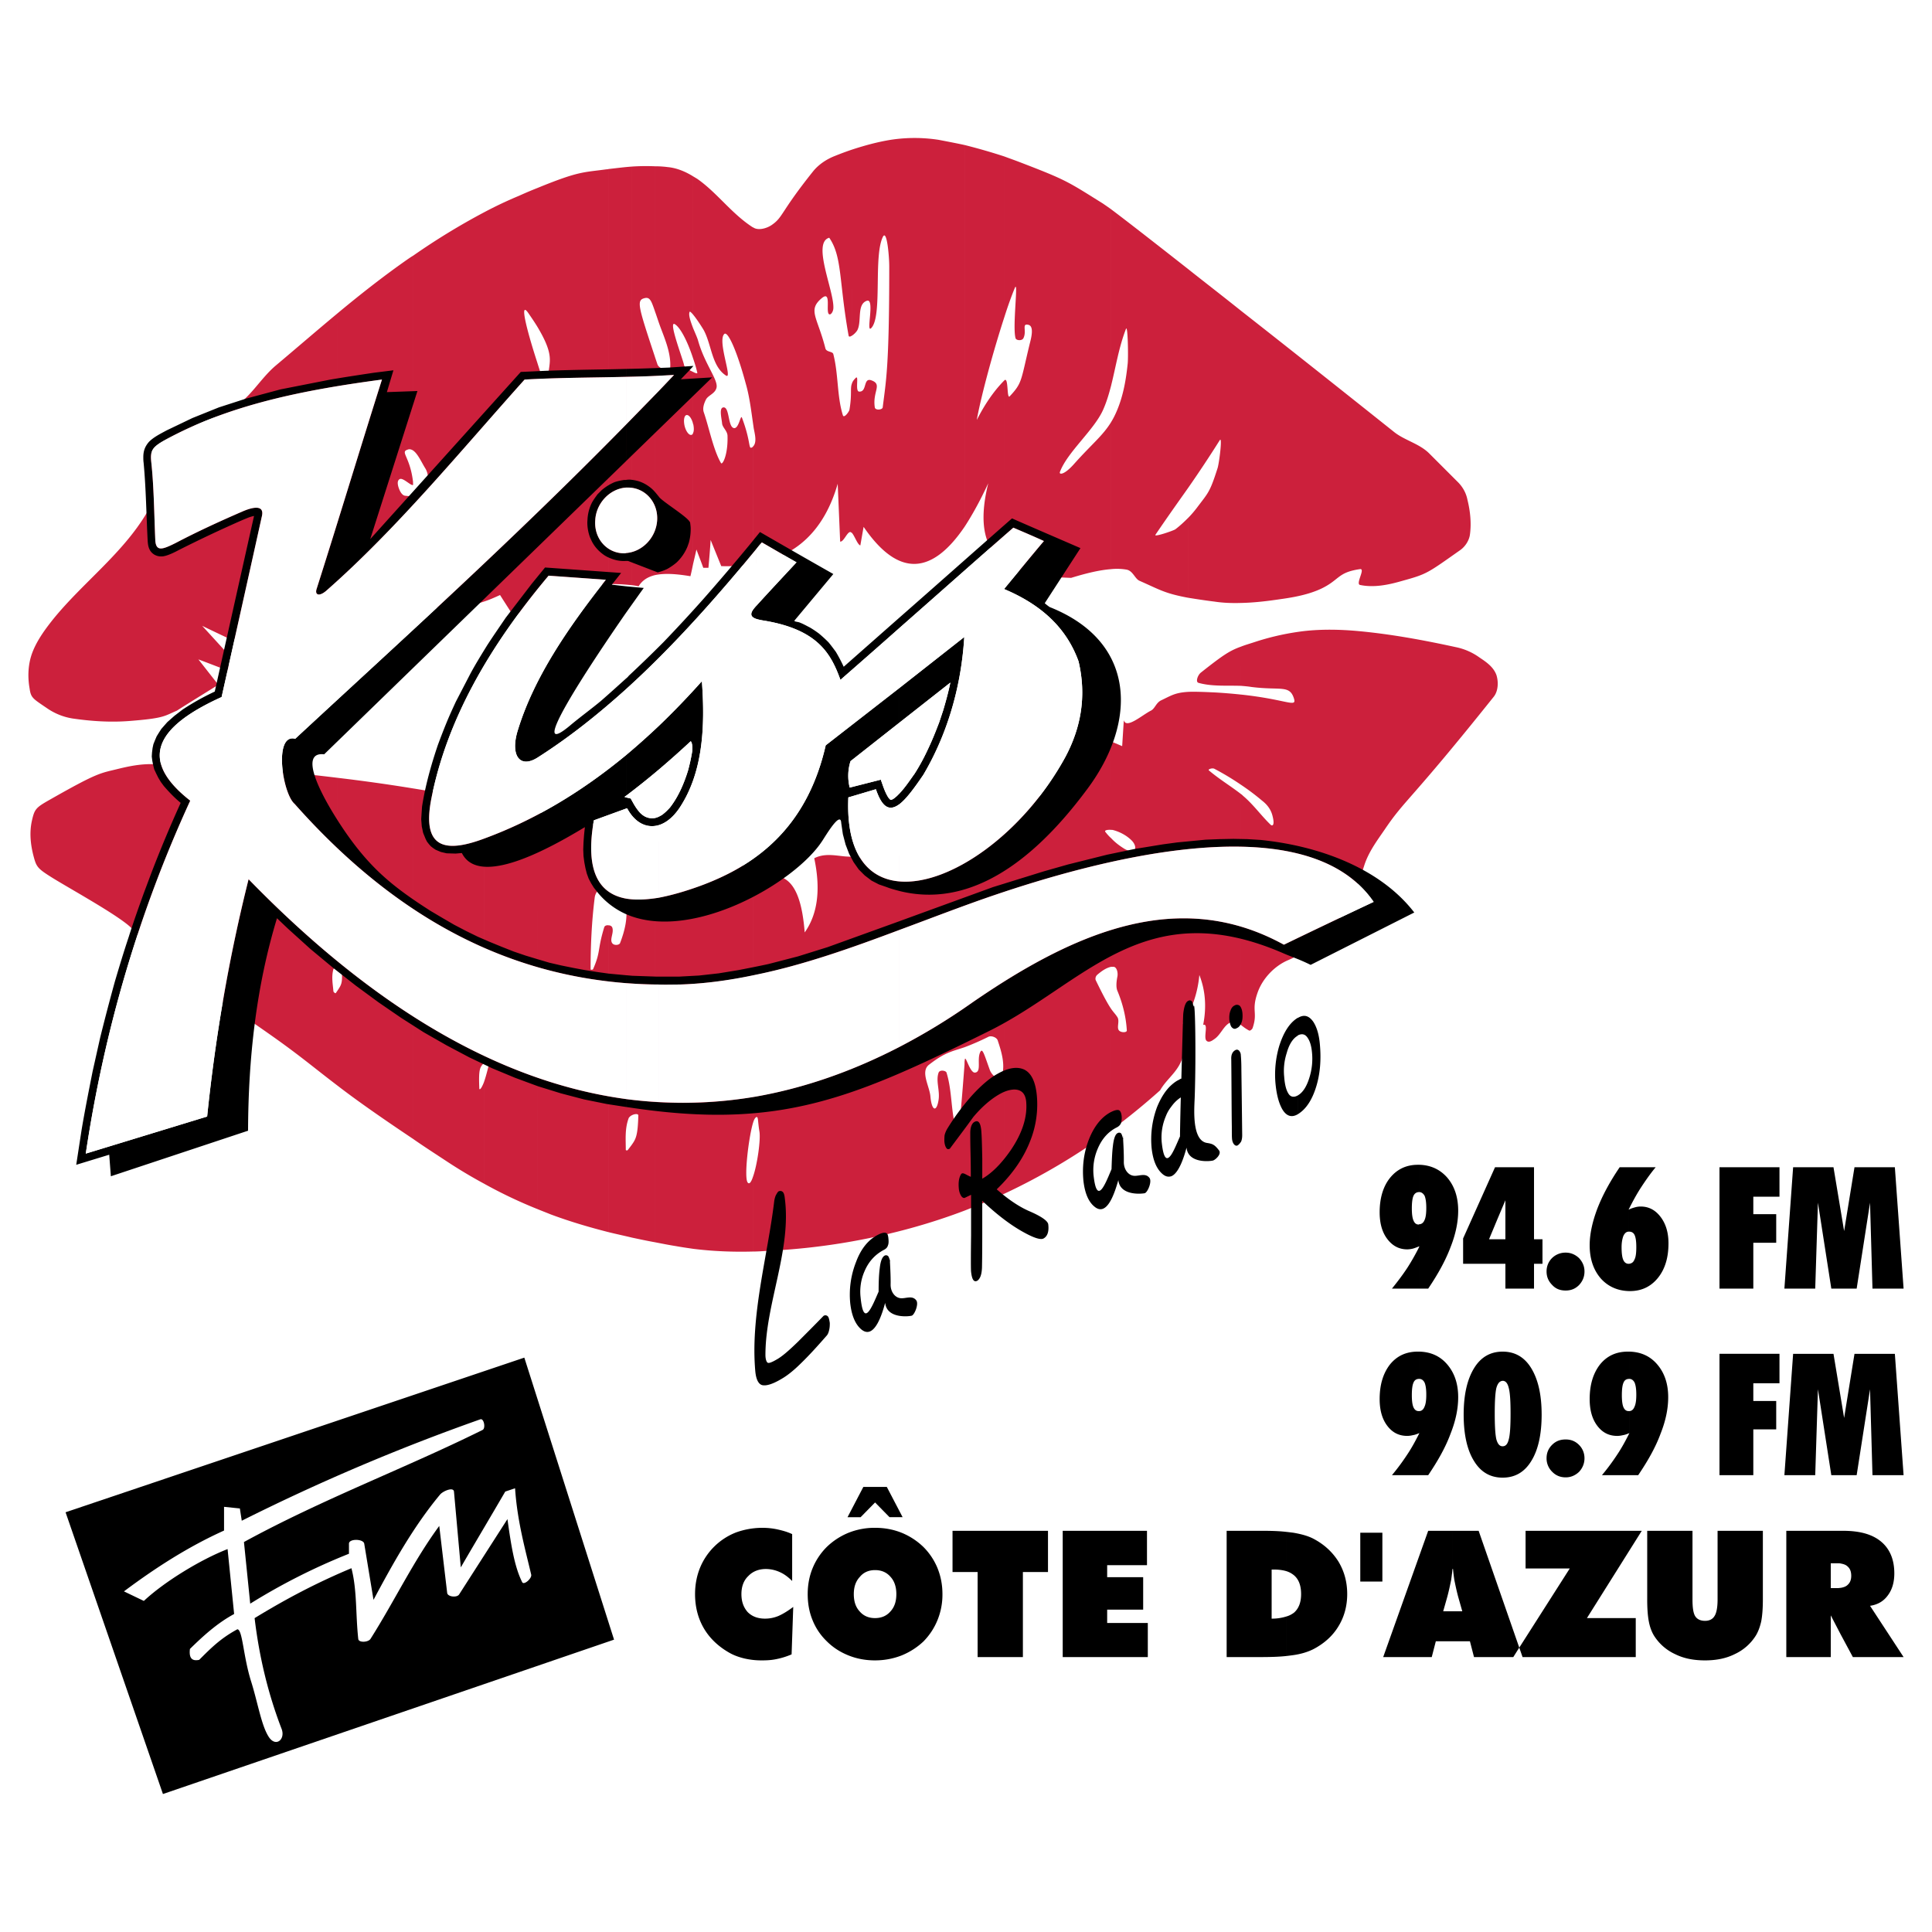 <svg xmlns="http://www.w3.org/2000/svg" width="2500" height="2500" viewBox="0 0 192.756 192.756"><g fill-rule="evenodd" clip-rule="evenodd"><path fill="#fff" d="M0 0h192.756v192.756H0V0z"/><path d="M123.824 102.279V79.231c.082.054.137.109.189.163 1.035.871 1.797 1.959 2.723 2.857.189.218.488.136.217-.871-.162-.653-.57-1.143-1.033-1.497a23.773 23.773 0 0 0-2.096-1.578v-9.007c4.572.49 5.551 1.333 5.279.408-.436-1.415-1.334-.79-4.273-1.17-.326-.054-.68-.082-1.006-.109V64.51c.408-.163.898-.299 1.551-.517a25.625 25.625 0 0 1 4.762-1.034c1.742-.191 3.51-.163 5.334 0 3.266.299 6.531.898 9.77 1.605a6.11 6.11 0 0 1 2.367 1.034c.652.436 1.387.925 1.688 1.742.217.68.189 1.578-.246 2.15-8.436 10.558-8.844 10.231-10.885 13.252-.762 1.116-1.633 2.259-2.066 3.646-1.742 5.47-4.383 8-7.539 9.388-1.387.572-2.611 1.851-3.102 3.292-.627 1.797.055 1.932-.49 3.512-.027.08-.244.326-.381.217-.355-.192-.573-.381-.763-.518zm0-42.123V31.012c3.891 3.048 8.871 6.993 15.293 12.109 1.033.816 2.504 1.143 3.482 2.123l2.857 2.857c.463.463.816 1.062.953 1.769.271 1.088.408 2.313.244 3.483-.082.571-.463 1.198-1.033 1.578-3.211 2.259-3.238 2.34-5.715 3.021-1.307.381-2.803.708-4.217.408-.465-.108.57-1.66 0-1.578-2.287.327-2.016 1.089-3.947 1.986-1.197.544-2.584.816-3.973 1.007-1.278.19-2.61.354-3.944.381zm0-29.144v29.144c-.898.027-1.77 0-2.666-.136-1.09-.136-1.934-.272-2.613-.381v-7.973c.299-.299.6-.653.871-1.007 1.143-1.524 1.279-1.497 2.068-3.973.162-.544.49-3.184.217-2.776a121.568 121.568 0 0 1-3.156 4.762V26.849c1.469 1.17 3.238 2.531 5.279 4.163zm0 33.498v3.918c-1.416-.054-2.885.082-4.244-.299-.328-.082-.082-.79.244-1.034 2.203-1.741 2.858-2.177 4-2.585zm0 4.789v9.007a26.761 26.761 0 0 0-2.666-1.605c-.219-.108-.682.055-.545.164 1.061.898 2.203 1.578 3.211 2.367v23.048c-.408-.354-.572-.488-1.061-.271-.682.299-.953 1.225-1.605 1.66-.191.135-.545.408-.789.162-.328-.326.244-1.768-.328-1.578.354-1.795.219-3.455-.381-4.979a11.015 11.015 0 0 1-1.115 3.945V69.027c.6-.027 1.416 0 2.613.055a52.22 52.22 0 0 1 2.666.217zm-5.279-42.45v21.824c-1.115 1.578-2.068 2.912-3.266 4.68-.189.272 1.797-.408 1.986-.544.463-.353.871-.734 1.279-1.143v7.973c-2.34-.436-2.803-.789-4.844-1.688-.463-.19-.652-.979-1.279-1.115a5.709 5.709 0 0 0-1.551-.055V42.087c.219-.354.408-.734.6-1.197.598-1.442.871-2.993 1.033-4.544.082-.545.027-3.973-.162-3.538-.709 1.823-1.008 3.755-1.471 5.605V20.89c.982.735 3.103 2.367 7.675 5.959zm0 42.178v32.192c-.162.271-.326.572-.518.844.816 4.408-1.225 4.871-2.285 6.721a68.587 68.587 0 0 1-4.871 3.973v-12.082c.271.381.408.49.6.789.271.381-.082 1.035.162 1.334.191.244.816.244.789 0-.08-1.389-.436-2.748-.951-3.973-.137-.354-.082-.898 0-1.334.107-.436-.055-1.033-.381-1.033h-.219V83.64c.381.408.816.735 1.252 1.007.326.218.953.435 1.088.164.164-.327-.08-.735-.299-.953-.545-.544-1.225-.871-1.822-1.034-.082-.027-.137-.027-.219-.027V73.98l1.088.462.164-2.585c.244.898 1.795-.49 2.693-.952.408-.19.518-.79 1.035-1.034 1.034-.491 1.387-.762 2.694-.844zm-7.674-48.137v17.524c-.217.844-.463 1.688-.816 2.477-.898 2.014-3.564 4.218-4.299 6.177-.137.3.381.381 1.414-.789 1.77-1.986 2.857-2.803 3.701-4.19v14.694c-1.143.082-2.504.408-4 .871-2.639-.082-5.033-.381-6.666-1.524V37.951c.436-.435.217 1.959.543 1.579 1.252-1.333 1.09-1.524 1.986-5.225.164-.626.463-1.796-.162-1.905-.654-.136-.109.626-.463 1.334-.137.299-.734.245-.789 0-.326-1.144.326-6.014-.082-4.98-.326.79-.68 1.769-1.033 2.885V15.611c.436.163.896.326 1.332.489 4.898 1.878 4.898 1.959 8.518 4.218.109.082.326.218.816.572zm0 53.089v8.817c-.326-.027-.707.027-.598.19.189.245.381.462.598.653v12.817c-.545.107-1.033.488-1.387.789-.191.162-.219.408-.164.543.816 1.688 1.252 2.449 1.551 2.885v12.082a63.148 63.148 0 0 1-10.666 6.342v-37.39c3.564-2.014 6.965-4.735 10.258-7.891l.408.163zm-10.666-58.368v16.027c-1.09 3.347-2.287 7.728-2.748 10.231-.055.218.951-2.122 2.748-3.918v18.177c-1.852-1.278-2.668-3.619-1.605-7.918-.789 1.714-1.606 3.184-2.368 4.354V14.467c1.305.327 2.639.708 3.973 1.144zm0 66.097v37.39a74.14 74.14 0 0 1-3.974 1.686v-14.586c0-.162 0-.299.027-.461.054-.6.49 1.305 1.007 1.277.707-.053.162-1.332.545-2.066.217-.408.381.244.951 1.822.219.572 1.008 1.197 1.197.572.354-1.145-.055-2.449-.408-3.512-.08-.326-.652-.543-.951-.381a24.642 24.642 0 0 1-2.368 1.035V83.667a31.64 31.64 0 0 0 3.974-1.959zm-3.974-67.241v38.097c-3.184 4.681-6.531 5.17-10.068 0-.109.599-.217 1.225-.326 1.851-.272-.055-.572-.953-.844-1.252V38.278c.054-.19.164-.354.381-.571.354-.354-.082 1.306.327 1.36.844.082.381-1.442 1.251-1.116 1.116.408.082 1.116.327 2.694.055.327.762.245.789 0 .327-2.666.653-3.973.653-14.041 0-1.061-.245-3.837-.653-2.939-.925 1.959-.027 7.81-1.116 9.035-.625.734.381-2.966-.462-2.694-1.034.354-.49 2.041-.953 2.939-.109.19-.354.436-.544.544V14.93c1.252-.408 2.531-.762 3.864-.979a15.7 15.7 0 0 1 4.79 0c.843.163 1.714.326 2.584.516zm0 69.2v20.817c-1.306.436-1.959.516-3.538 1.74-.897.682.055 2.15.136 3.184.136 1.471.626 1.58.817.301.136-.926-.299-1.879 0-2.695.109-.299.708-.217.789 0 .599 1.934.409 4.055 1.034 5.879.109.326.245.244.762-6.695v14.586c-3.51 1.334-7.265 2.367-11.238 3.074V85.49c3.946.3 7.674-.408 11.238-1.823zM84.993 14.93v18.559c-.164.108-.299.136-.327 0-.979-5.497-.626-7.864-1.932-9.769-1.769.49.544 5.415.408 7.075-.027.3-.218.599-.381.572-.462-.082.272-2.503-.789-1.606-1.415 1.198-.408 1.878.381 5.007.109.381.735.272.79.572.517 2.013.354 4.19.952 6.095.109.327.599-.327.653-.544.271-1.578.054-2.123.245-2.612v14.885c-.055-.027-.082-.055-.136-.082-.326-.054-.681 1.007-1.034.953-.081-1.933-.163-3.837-.245-5.769-1.333 4.626-4.136 7.32-8.463 8.027v-11.73c.436-.408.191-1.251.082-1.85l-.082-.571V22.686h.027c.462.327 1.279.136 1.823-.218 1.197-.816.817-1.197 4.191-5.415.544-.653 1.306-1.17 2.15-1.497a30.794 30.794 0 0 1 1.687-.626zm0 70.56v38.368c-2.749.49-5.633.818-8.626.953-.408.027-.816.055-1.251.055v-7.43c.436-1.197.79-3.727.653-4.543-.19-1.088-.081-1.688-.408-1.361-.082.082-.164.273-.245.545V86.661c.925.271 1.823.544 2.721.816 1.66.517 2.231 2.857 2.449 5.551 1.306-1.851 1.605-4.3.952-7.402.979-.49 1.932-.299 2.966-.19.245.027.517.027.789.054zm-9.878-62.804v19.457c-.19-1.333-.354-2.64-.708-3.864-.871-3.238-1.796-5.306-2.149-4.952-.708.707.898 4.625.163 4.136-1.415-.925-1.415-3.047-2.204-4.517-.109-.19-.653-1.061-1.062-1.551V17.597l.408.245c1.987 1.388 3.43 3.483 5.552 4.844zm0 21.877c0 .028-.027.028-.054.055-.436.272-.082-.408-1.034-2.939-.136-.381-.299 1.089-.789 1.034-.626-.082-.436-2.068-1.034-2.068-.49 0-.218 1.034-.163 1.579.027.435.544.762.544 1.279.055 1.905-.517 2.939-.653 2.694-.762-1.306-1.198-3.565-1.714-5.062-.136-.381 0-.844.218-1.279.217-.408.871-.571 1.034-1.115.272-.762-1.143-2.341-1.823-4.762-.055-.218-.272-.708-.49-1.225v3.021c.191.544.327 1.034.408 1.388.055.136-.163.082-.408-.054v5.225c.027.027.027.055.027.082.055.299.055.599-.027.762V56.24c.109-.463.218-.926.327-1.415.217.599.462 1.197.68 1.823h.517c.082-.926.164-1.851.218-2.776l1.061 2.612c1.143.027 2.177-.027 3.157-.19V44.563h-.002zm0 42.098v25.416c-.435 1.496-.898 5.441-.517 5.904.164.219.354-.055.517-.545v7.43c-2.014.055-4-.027-5.959-.271V84.946c2.013.544 4 1.116 5.959 1.715zm-5.959-69.064v13.796c-.19-.218-.327-.354-.354-.272-.136.299.108.98.354 1.633v3.021c-.436-1.36-1.17-3.021-1.823-3.429-.68-.408.708 3.238.898 4 .055.354.354.462.544.571.109.054.245.136.381.19v5.225c-.108-.517-.381-.925-.626-.925s-.354.436-.245 1.007c.109.544.408.98.653.98.109 0 .19-.082.217-.218v13.062c-.082.408-.163.816-.272 1.251-1.306-.218-2.531-.327-3.538-.109V35.611l.245.735c.163.49 1.252.734 1.279.326.082-1.388-.49-2.748-.953-3.973-.245-.653-.408-1.198-.571-1.633V16.59c.436 0 .871.027 1.279.082.872.081 1.743.435 2.532.925zm0 67.349v39.648c-.571-.082-1.143-.164-1.742-.273-.68-.107-1.36-.244-2.068-.381V83.885c1.279.354 2.558.707 3.81 1.061zm-6.095 26.314c.272-.137.653-.164.625.055-.054 1.877-.217 2.285-.625 2.857v9.307c.762.162 1.524.326 2.286.461V83.885c-.762-.19-1.524-.408-2.286-.599v27.974zm2.285-94.67v14.477c-.381-1.116-.517-1.47-1.088-1.307-.762.218-.572.844 1.088 5.851V57.38c-.68.163-1.252.49-1.633 1.116a5.525 5.525 0 0 0-.653-.109v-41.77a21.525 21.525 0 0 1 2.286-.027zm-2.911 98.125c0-1.033-.109-2.121.299-3.184a.86.86 0 0 1 .327-.271V83.286c-.79-.191-1.578-.408-2.34-.599v6.749c.164.245.354.517.599.68.272.19 1.034-.164 1.116.245.218 1.197-.109 2.531-.572 3.728-.081.218-.625.272-.789 0-.272-.381.218-1.061 0-1.578-.054-.109-.19-.191-.354-.191v30.614c.762.189 1.551.354 2.34.545v-9.307c-.109.162-.245.326-.408.543-.028.082-.218.082-.218 0zm.626-98.097v41.77c-.79-.082-1.578-.136-2.34-.108V16.862c.761-.081 1.55-.19 2.34-.244zm-2.341.244v41.417c-2.395.026-4.762.571-7.129 1.823V36.128c.108.354.217.68.326 1.034.108.327.789.572.789.299.082-1.415.653-1.959-1.115-4.898V18.767c4.19-1.714 4.571-1.551 6.938-1.877.055 0 .11 0 .191-.028zm0 65.825v6.749c-.245-.327-.435-.626-.762-.653-.381-.055-.599.49-.626.789-.299 2.368-.408 4.762-.408 7.129 0 .082.218.055.245 0 .79-1.795.409-1.877 1.116-4.19.054-.163.245-.218.435-.191v30.614c-1.932-.49-3.864-1.061-5.769-1.77-.463-.189-.898-.354-1.36-.545V81.027c2.394.517 4.762 1.089 7.129 1.66zm-7.129-63.92v13.796c-.218-.354-.49-.762-.79-1.197-1.061-1.632-.272 1.497.79 4.762v23.973c-.762.409-1.551.899-2.313 1.443-.463-.735-.925-1.442-1.388-2.177-.544.245-1.088.49-1.605.653V21.189a41.341 41.341 0 0 1 3.51-1.66 39.56 39.56 0 0 1 1.796-.762zm0 62.26v39.592a46.882 46.882 0 0 1-5.307-2.529v-10.123c.136-.381.299-.953.49-1.742.027-.189-.327-.326-.408-.244l-.082.082V79.939c1.769.326 3.538.707 5.307 1.088zm-5.306-59.838V60.02c-2.34.789-4.653.735-7.075.354V49.489a.772.772 0 0 0 .408-.108c.49-.245.925-.681 1.034-1.116.136-.544.027-1.17-.245-1.578-.354-.572-.734-1.442-1.197-1.742V25.516a67.846 67.846 0 0 1 7.075-4.327zm0 58.75v26.124c-.408.408-.544.598-.463 2.531 0 .162.164.135.463-.627v10.123a49.393 49.393 0 0 1-3.646-2.178c-1.279-.844-2.422-1.578-3.429-2.285V78.66c2.367.381 4.735.816 7.075 1.279zm-7.076-31.565s.027-.055 0-.109v-.191.3zm0-22.858v19.429c-.163-.109-.354-.163-.544-.082-.762.245.245.681.544 3.211v.3c-.163.163-1.007-.762-1.333-.571-.354.19-.136.816 0 1.115.136.3.326.517.544.544.245.027.517.054.789.027v10.885c-2.204-.354-4.463-1.007-6.912-1.632a8.978 8.978 0 0 1-.652.735V31.285c2.258-1.878 4.571-3.701 7.021-5.415.163-.11.353-.245.543-.354zm0 53.144v34.967c-3.701-2.477-5.905-4.055-7.564-5.334v-9.414c.381-.6.571-.734.435-2.178-.027-.19-.245-.244-.435-.218V77.599c2.53.299 5.061.653 7.564 1.061zm-7.564-47.375v28.191c-2.939 3.021-7.184 3.81-10.559 4.354-.979-.463-1.959-.925-2.911-1.388l2.585 2.83.082 1.687c-1.034-.408-2.041-.789-3.048-1.17l1.986 2.531c-1.388.871-2.775 1.714-4.136 2.585-1.279.544-1.251.762-4.789 1.034-1.823.136-3.673.027-5.551-.245a6.206 6.206 0 0 1-2.612-1.034c-1.442-.98-1.606-1.035-1.742-1.987-.191-1.088-.164-2.286.217-3.401.436-1.252 1.279-2.422 2.15-3.511 2.939-3.619 6.885-6.503 9.306-10.558.898-1.497-.082-3.511.218-5.306.109-.572.463-1.225 1.034-1.606 3.456-2.258 3.783-1.605 7.32-3.564 1.714-.953 2.749-2.912 4.272-4.218 2.041-1.715 4.082-3.483 6.178-5.224zm0 46.314v18.884c-.164.027-.327.108-.381.218-.217.762-.054 1.496 0 2.205.027.107.218.244.245.162.054-.055.082-.137.136-.189v9.414c-2.395-1.822-3.701-2.965-6.722-5.088-6.123-4.299-11.238-7.538-13.66-10.449-.925-1.143-6.096-3.973-8.027-5.17-1.524-.953-1.605-1.089-1.905-2.231-.271-1.061-.408-2.231-.163-3.401.272-1.225.381-1.361 1.769-2.149 4.926-2.803 5.035-2.64 6.885-3.103 1.116-.272 2.231-.49 3.429-.462 6.257.135 12.38.624 18.394 1.359z" fill="#cc203c"/><path d="M89.728 107.096v-2.639a62.058 62.058 0 0 0 7.238-4.408c10.368-7.157 20.735-11.511 31.129-5.796a911.288 911.288 0 0 1 8.953-4.272c-6.967-10.15-28.736-3.755-37.742-.708-3.129 1.061-6.341 2.313-9.579 3.51v-.871l2.612-.953 6.722-2.449 5.088-1.578 2.395-.68 3.918-.98 2.748-.571 2.83-.462 1.416-.191 1.414-.136 1.416-.136 1.387-.055 1.389-.027 1.387.027 1.334.082c5.633.571 11.838 2.721 15.32 7.238l-10.34 5.224c-1.225-.598-1.879-.789-2.695-1.143-13.986-6.095-19.945 3.129-29.523 7.811-3.239 1.606-6.096 2.993-8.817 4.163zm0-18.204c8.245 2.068 14.885-4.953 18.776-10.205 4.898-6.585 4.98-14.64-3.783-18.123a5.79 5.79 0 0 1-.488-.381l3.564-5.496c-1.498-.653-5.361-2.313-6.83-2.967-3.756 3.293-7.484 6.613-11.239 9.905v1.034c3.81-3.347 7.565-6.694 11.374-10.014 1.008.435 2.041.87 3.049 1.333-1.334 1.578-2.641 3.184-3.973 4.789 3.482 1.47 6.148 3.674 7.428 7.211.816 3.456.246 6.639-1.332 9.579-4.219 7.701-11.593 12.816-16.545 12.381v.954h-.001zm0-8.654c.653-.49 1.415-1.497 2.395-2.939 2.177-3.674 3.755-8.354 4.082-13.742-2.149 1.688-4.327 3.402-6.476 5.089v3.456l5.088-4c-.19.925-.436 1.823-.708 2.749l-.408 1.224c-.354.925-.708 1.823-1.143 2.721a20.43 20.43 0 0 1-1.306 2.395c-.49.68-.953 1.387-1.524 1.986v1.061zM62.87 47.856c.327.027.625.082.952.19.299.109.572.245.844.435.327.218.571.463.816.762l.245.299c.272.463 3.021 2.096 3.129 2.612.027.218.054.408.054.599 0 .49-.054.925-.19 1.415l-.136.381a4.576 4.576 0 0 1-1.088 1.578 5.832 5.832 0 0 1-.953.653 5.366 5.366 0 0 1-.925.327l-2.966-1.143h-.191v-.789c1.606-.109 2.994-1.523 3.103-3.265.109-1.796-1.197-3.266-2.912-3.266h-.191v-.762c.137-.026.273-.026.409-.026zm26.858 13.769l-5.552 4.898a15.375 15.375 0 0 0-.789-1.497c-.245-.326-.462-.626-.735-.952a13.678 13.678 0 0 0-.952-.871c-.3-.218-.572-.408-.898-.599-.326-.163-.653-.354-1.007-.49-.163-.082-.626-.082-.517-.217l3.864-4.626a956.432 956.432 0 0 1-7.32-4.191l-1.061 1.307a217.383 217.383 0 0 1-4.572 5.361 151.692 151.692 0 0 1-4 4.327 134.019 134.019 0 0 1-3.456 3.347c-.082.109-.163.19-.272.272v1.062c4.763-4.327 9.198-9.334 13.552-14.641 1.143.653 2.286 1.333 3.456 1.987-1.333 1.442-2.667 2.857-3.973 4.299-.626.68-1.007 1.252.599 1.497 5.469.87 6.803 3.292 7.755 5.932 1.959-1.714 3.918-3.429 5.878-5.17v-1.035zm0 7.021v3.456l-4.871 3.837a4.846 4.846 0 0 0-.082 2.639l3.102-.789c.218.599.408 1.251.762 1.795.055.055.164.218.245.218.218-.027.436-.245.599-.381l.245-.245v1.062c-1.007.735-1.714.327-2.34-1.497l-2.749.816c-.245 5.578 1.932 8.109 5.089 8.381v.953c-.408-.109-.844-.218-1.252-.381l-.789-.272-.735-.38-.68-.518-.599-.599-.517-.734-.436-.816-.354-.925-.272-1.034-.163-1.116c-.055-1.306-1.605 1.361-1.905 1.796-2.748 4.218-13.088 10.123-19.565 7.293v-1.551c1.96.327 4.572-.217 7.43-1.279 5.932-2.177 10.667-6.095 12.49-14.014l7.347-5.715zm0 23.266l-7.157 2.585-2.966.925-2.939.761c-1.007.219-1.986.408-2.966.6l-1.986.326-1.959.219-1.959.107h-2.367l-2.341-.082-.626-.055v.791c1.796.135 3.565.162 5.361.135 7.375-.217 14.722-2.748 21.906-5.442v-.87h-.001zm0 12.545v2.639c-8.599 3.701-15.511 5.115-26.885 3.402l-.381-.055v-.789c9.034 1.225 18.122-.49 27.266-5.197zM62.461 80.673v-1.115l.463.109c.218.381.408.762.681 1.116.217.299.435.517.789.707l.218.082c.544.163.979.027 1.442-.272.299-.218.544-.462.79-.734.843-1.089 1.387-2.367 1.796-3.674.163-.599.299-1.197.408-1.85.054-.245.054-.925-.137-1.088a81.059 81.059 0 0 1-6.449 5.442V75.34c2.64-2.204 5.143-4.653 7.565-7.375.354 4.735.055 9.225-2.259 12.681-1.551 2.313-3.891 2.422-5.197 0l-.11.027zm0-19.538v-2.639l1.769.164c-.244.326-.897 1.251-1.769 2.475zm0-15.129V42.36a420.91 420.91 0 0 0 4.79-4.953 88.882 88.882 0 0 1-4.79.19v-.789c1.442-.027 2.857-.081 4.3-.136l2.422-.164c-.408.463-.843.898-1.252 1.334l3.129-.191-8.599 8.355zm0 9.959a3.377 3.377 0 0 1-1.36-.19c-.299-.109-.571-.218-.844-.408a3.908 3.908 0 0 1-.707-.625 3.419 3.419 0 0 1-.517-.762l-.163-.354a4.323 4.323 0 0 1-.272-1.551l.027-.408c.054-.544.19-1.034.435-1.524.164-.299.354-.544.544-.816l.408-.408a4.998 4.998 0 0 1 1.306-.816c.327-.108.599-.163.952-.218h.19v.762c-1.605.109-2.993 1.551-3.074 3.266-.137 1.823 1.17 3.292 2.884 3.292.055 0 .136 0 .19-.027v.787h.001zm0-19.157c-3.074.082-6.177.082-9.252.245l-1.251.055-15.02 16.681 4.708-14.776-3.048.109.653-2.177-1.959.245c-1.442.217-2.885.436-4.327.68l-4.979.98-3.456.925-2.694.871-2.639 1.062-2.558 1.225c-.599.327-1.279.653-1.769 1.143-.408.463-.571.925-.571 1.524 0 .164 0 .354.027.544.245 2.585.271 5.225.408 7.837.027.326.055.599.218.898.109.19.218.299.408.435.327.191.572.218.925.191l.245-.055c.462-.136.898-.354 1.36-.598a130.108 130.108 0 0 1 6.231-2.939c.408-.164.789-.354 1.225-.436-1.307 5.822-2.613 11.672-3.92 17.523a24.657 24.657 0 0 0-3.21 1.796l-.816.625-.708.626-.599.681-.245.381-.218.354-.163.381-.163.408-.082.381-.054.435-.027.408.055.436.082.408.109.436.19.408.218.436.245.408.3.408c.517.599 1.061 1.17 1.687 1.687a126.994 126.994 0 0 0-2.885 6.885l-.816 2.177c-.518 1.442-1.034 2.885-1.497 4.354-.49 1.469-.925 2.912-1.36 4.381a215.33 215.33 0 0 0-1.47 5.605l-.762 3.402c-.381 1.932-.762 3.836-1.088 5.768l-.544 3.537 3.292-1.006.164 2.15 13.688-4.545c.027-7.266.816-14.395 2.885-21.198l1.088 1.034 2.258 2.041 2.259 1.877 2.258 1.77 2.259 1.66 2.259 1.551 2.259 1.443 2.285 1.305 2.259 1.197 2.286 1.09 2.286.951 2.286.844 2.286.707 2.286.6 2.286.463 1.932.299v-.789c-12.626-1.715-25.198-9.117-37.661-21.933-1.986 7.919-3.32 15.783-4.136 23.675L8.56 115.097c1.85-12.354 5.306-24.082 10.422-35.211-5.497-4.299-2.994-7.564 3.129-10.34 1.36-6.042 2.694-12.055 4.027-18.069.218-.979-.626-1.007-1.905-.462-2.259.979-4.517 2.013-6.694 3.156-1.307.653-1.959.898-2.041-.245-.109-2.476-.136-5.415-.408-7.864-.109-1.088.109-1.442 1.306-2.122 6.503-3.592 13.987-5.034 21.715-6.068-2.095 6.612-4.381 14.178-6.531 20.926-.163.571.272.735.952.163 7.103-6.231 13.579-14.15 19.811-21.089 3.265-.19 6.721-.19 10.122-.272v-.792h-.004zm0 5.552C50.897 54.143 39.958 63.965 29.454 73.708c-2.177-.571-1.279 5.469-.055 6.503C40.257 92.457 51.468 97.219 62.461 98.09v-.791l-1.741-.162-1.17-.164-1.197-.189-1.17-.219-1.198-.244-1.17-.271-1.197-.354-1.17-.354-1.197-.408-1.17-.462-1.197-.49-1.197-.517-1.17-.572-1.197-.625-1.171-.681-1.197-.708c-3.7-2.368-5.986-4.191-8.625-8.055-2.449-3.619-4.544-7.864-1.987-7.565l30.123-29.252V42.36h-.002zm0 16.136v2.639c-3.51 5.062-10.313 15.293-5.442 11.13.953-.789 1.959-1.524 2.912-2.312.844-.735 1.687-1.497 2.53-2.259v1.062c-2.803 2.53-5.714 4.843-8.789 6.803-1.85 1.197-2.803-.245-1.986-2.776 1.605-5.197 4.953-10.096 8.762-14.939l-5.714-.408c-5.905 7.021-10.15 14.368-11.701 22.259-.979 5.007 1.442 5.388 5.197 4 5.144-1.878 9.851-4.735 14.231-8.354v4.054c-.054.027-.108.082-.163.109l.163.055v1.115l-3.211 1.17c-.897 5.088.517 7.32 3.211 7.81v1.551a7.694 7.694 0 0 1-2.911-2.259l-.3-.381-.271-.436-.245-.462-.19-.518-.136-.544-.109-.572-.082-.625-.027-.653.027-.708.054-.735.082-.789c-3.347 2.014-10.531 6.096-12.272 2.585l-.626.054-.898-.027-.572-.135-.517-.218-.245-.163-.245-.19-.191-.218-.19-.245-.136-.272-.245-.599-.136-.653-.055-.708c.027-.436.055-.844.082-1.252.326-2.095.897-4.136 1.578-6.149.271-.735.544-1.442.844-2.177.299-.735.625-1.442.952-2.149l1.469-2.83c.517-.953 1.088-1.877 1.66-2.803.599-.925 1.225-1.823 1.851-2.748l2.585-3.374 1.333-1.633 7.592.544-.925 1.17 1.415.163zM130.898 105c-.055-.598-.189-1.088-.408-1.414-.244-.408-.57-.49-.979-.299v-1.742c.598-.354 1.088-.217 1.523.408.354.545.572 1.307.652 2.258.137 1.525.027 2.939-.381 4.246s-1.006 2.203-1.795 2.693v-1.877c.463-.271.844-.844 1.115-1.715a6.264 6.264 0 0 0 .273-2.558zm-1.386-1.713c-.027.025-.027.025-.055.055-.463.271-.844.844-1.088 1.74a5.765 5.765 0 0 0-.246 2.34c.055.764.191 1.307.408 1.66.219.381.572.436.98.191v1.877c-.627.381-1.143.219-1.551-.436-.355-.598-.6-1.469-.709-2.666a10.07 10.07 0 0 1 .381-3.701c.436-1.359 1.035-2.312 1.852-2.803h.027v1.743h.001zm-12.655 14.068v-2.15c.273-.408.572-1.143.871-1.822 0-.301.027-1.934.082-3.893-.381.246-.68.545-.953.926v-2.15c.246-.217.49-.408.789-.543a.544.544 0 0 1 .219-.109c.082-3.021.162-6.15.189-6.477.082-.734.246-1.17.49-1.279.137-.082.246-.055.354.027.109.109.217.762.191.518.162-.816.244 5.061.109 9.006-.029 1.035-.355 4.408 1.25 4.627.518.082.736.164 1.17.734.273.354-.299.898-.57 1.008-.219.082-2.504.354-2.666-1.279v-.027.027c-.245.923-.763 2.556-1.525 2.856zm6.94-12.082c.027.299.055.762.055 1.414.027 1.932.055 4.109.082 6.559 0 .244-.027.463-.109.652-.109.164-.219.301-.354.381-.109.055-.219.027-.326-.08-.109-.109-.191-.301-.219-.518-.027-.219-.027-.654-.027-1.252-.027-1.904-.027-4.137-.055-6.721-.027-.463.109-.789.436-.953.137-.055.246-.027.354.082.081.11.163.245.163.436zm.164-4.164c.027.381 0 .682-.109.953-.109.244-.246.436-.463.518-.164.107-.326.08-.463-.055-.135-.109-.217-.383-.271-.764-.027-.354 0-.652.109-.924.08-.246.217-.436.408-.518a.444.444 0 0 1 .516.027c.136.138.246.41.273.763zm-7.104 7.157v2.15a3.574 3.574 0 0 0-.543.953 5.38 5.38 0 0 0-.408 2.611c.189 1.77.543 1.824.951 1.225v2.15c-.271.08-.543.055-.869-.219-.6-.518-.953-1.359-1.09-2.584a9.203 9.203 0 0 1 .545-4.109c.381-.925.844-1.66 1.414-2.177zm-13.414 1.007a9.815 9.815 0 0 1-.6 4.408c-.68 1.822-1.822 3.455-3.4 4.979 1.088.953 2.148 1.688 3.184 2.15 1.277.545 1.932 1.008 1.959 1.361.082.707-.082 1.17-.463 1.387-.271.164-.926-.027-1.959-.598-1.252-.68-2.641-1.715-4.164-3.156v2.611c0 1.416 0 2.775-.027 4.055-.027.707-.189 1.115-.463 1.307-.354.189-.543-.137-.625-.898-.027-.244-.027-1.469 0-3.619v-4.055l-.625.301c-.109.053-.272-.029-.381-.219a1.671 1.671 0 0 1-.217-.707c-.055-.572 0-1.062.217-1.416.164-.271.49.055.979.246 0-2.096-.054-2.586-.054-4.383 0-.57.164-.951.408-1.088.381-.217.6.055.68.762.055.518.082 1.498.109 2.912v1.986c.953-.545 1.904-1.496 2.83-2.83 1.17-1.715 1.688-3.348 1.551-4.871-.082-.789-.463-1.17-1.143-1.197-.436 0-.926.137-1.469.436-.926.518-1.824 1.307-2.668 2.312-.761 1.062-1.55 2.096-2.339 3.158-.163.08-.272.053-.354-.082-.109-.164-.164-.381-.191-.654 0-.217 0-.434.027-.625.055-.219.136-.408.245-.6a23.067 23.067 0 0 1 2.504-3.373c.924-1.008 1.768-1.715 2.502-2.123 1.09-.625 1.988-.762 2.695-.436.707.354 1.116 1.198 1.252 2.559zm-14.64 16.545c-.109-1.115.082 1.033.054 2.367 0 .68.408 1.252.953 1.332.517.082 1.197-.326 1.605.219.272.354-.163 1.414-.435 1.523-.218.082-2.504.354-2.667-1.279-.327 1.225-1.116 3.729-2.395 2.641-.599-.518-.953-1.389-1.089-2.586a8.845 8.845 0 0 1 .572-4.109c.49-1.332 1.224-2.23 2.177-2.721.408-.217.708-.271.871-.164.109.057.164.246.19.545.027.271.027.49-.054.682-.054.189-.19.326-.408.436-.871.461-1.523 1.17-1.932 2.148a5.076 5.076 0 0 0-.381 2.613c.299 3.02 1.088 1.033 1.796-.6 0-.871.027-1.688.109-2.312.082-.734.245-1.143.49-1.279a.292.292 0 0 1 .354.055c.108.081.217.733.19.489zm23.265-12.218c.027.244-.109-.408-.217-.518-.082-.08-.219-.107-.355-.027-.217.109-.381.545-.461 1.279-.082.627-.109 1.443-.137 2.312-.68 1.633-1.469 3.619-1.795.6a5.4 5.4 0 0 1 .406-2.613c.408-.979 1.035-1.713 1.906-2.148.217-.109.381-.273.436-.463.053-.191.082-.408.053-.68-.025-.273-.107-.463-.217-.545-.137-.109-.436-.055-.871.164-.924.488-1.66 1.414-2.176 2.721-.518 1.332-.682 2.721-.545 4.137.137 1.197.49 2.068 1.088 2.557 1.279 1.09 2.041-1.414 2.395-2.639.164 1.633 2.449 1.361 2.641 1.307.299-.109.734-1.172.463-1.525-.408-.543-1.09-.135-1.605-.217-.545-.082-.953-.654-.953-1.361.026-1.334-.165-3.457-.056-2.341zm-29.279 18.394c0 .191 0 .408-.054.654-.055.271-.136.488-.272.625-.925 1.061-1.769 1.986-2.531 2.723-.735.732-1.388 1.25-1.959 1.576-.87.518-1.497.709-1.905.627-.38-.082-.625-.545-.707-1.334-.517-5.578 1.225-11.537 1.877-16.979.027-.219.082-.438.164-.627.108-.191.19-.354.299-.408.163-.055.299-.027.408.082.082.082.164.299.191.625.68 5.17-1.933 10.531-1.933 15.619 0 .49.137.764.245.789.109.055.408-.053.871-.326.544-.299 1.225-.898 2.095-1.74.844-.844 1.715-1.715 2.585-2.613a.328.328 0 0 1 .408.027c.109.082.164.327.218.68zM6.542 150.879l45.77-15.428 8.952 28.137-45.008 15.402-9.714-28.111zM171.553 147.18v-12.11h5.986v2.938h-2.611v1.77h2.285v2.83h-2.285v4.572h-3.375zm6.476 0l.871-12.109h4.027l1.061 6.395 1.035-6.395h4.027l.871 12.109h-3.104l-.244-8.572-1.334 8.572h-2.529l-1.334-8.572-.271 8.572h-3.076zM162.547 147.18v-4.164s0-.027.027-.055c-.027 0-.027 0-.027.027v-2.203c.217 0 .408-.137.516-.408.137-.273.191-.682.191-1.227 0-.543-.055-.924-.164-1.195-.135-.273-.326-.383-.543-.383v-2.721c1.143.027 2.068.436 2.775 1.252.734.844 1.115 1.932 1.115 3.293 0 1.143-.244 2.34-.762 3.646-.49 1.334-1.252 2.693-2.232 4.137h-.896v.001zm0-12.328v2.721c-.273 0-.463.109-.572.383-.109.244-.162.652-.162 1.25 0 .545.053.953.162 1.199.109.244.271.381.518.381h.055v2.203c-.219.082-.408.164-.6.191-.217.053-.408.08-.598.08-.816 0-1.471-.326-1.986-1.006-.518-.68-.762-1.578-.762-2.666 0-1.443.354-2.586 1.033-3.457.707-.871 1.633-1.279 2.775-1.279h.137zm0 8.164c-.354.707-.734 1.414-1.17 2.068-.463.707-.98 1.414-1.553 2.096h2.723v-4.164zm-12.627 4.408v-3.129c.299 0 .49-.219.6-.654.135-.461.189-1.332.189-2.611s-.055-2.123-.189-2.586c-.109-.436-.301-.68-.6-.68v-2.912c1.225 0 2.178.545 2.857 1.66s1.033 2.639 1.033 4.627c0 1.986-.354 3.537-1.033 4.625-.679 1.115-1.632 1.66-2.857 1.66zm4.381-1.932c0-.545.191-.98.545-1.334.381-.381.816-.543 1.361-.543.516 0 .951.162 1.332.543.354.354.545.816.545 1.334s-.191.979-.545 1.359c-.381.355-.816.545-1.332.545-.545 0-.98-.189-1.334-.545a1.866 1.866 0 0 1-.572-1.359zm-12.68-2.531c-.027 0-.027 0-.027.027v-2.203c.217 0 .408-.137.516-.408.137-.273.191-.682.191-1.227 0-.543-.055-.924-.164-1.195-.135-.273-.326-.383-.543-.383v-2.721c1.143.027 2.068.436 2.775 1.252.734.844 1.115 1.932 1.115 3.293 0 1.143-.244 2.34-.762 3.646-.49 1.334-1.252 2.693-2.23 4.137h-.898v-4.164c0 .001 0-.027.027-.054zm8.299-8.109v2.912c-.299.027-.49.244-.625.707-.109.463-.164 1.307-.164 2.559 0 1.279.055 2.123.164 2.586.135.461.326.68.625.68v3.129c-1.225 0-2.178-.545-2.857-1.66-.68-1.088-1.033-2.639-1.033-4.625 0-1.988.354-3.512 1.033-4.627s1.632-1.661 2.857-1.661zm-8.326 8.136c-.219.082-.408.164-.6.191-.217.053-.408.08-.598.08-.816 0-1.471-.326-1.986-1.006-.518-.68-.762-1.578-.762-2.666 0-1.443.354-2.586 1.033-3.457.707-.871 1.633-1.279 2.775-1.279h.137v2.721c-.273 0-.463.109-.572.383-.109.244-.162.652-.162 1.25 0 .545.053.953.162 1.199.109.244.273.381.518.381h.055v2.203zm0 4.192v-4.164c-.354.707-.734 1.414-1.17 2.068-.463.707-.98 1.414-1.551 2.096h2.721zM171.553 128.566v-12.109h5.986v2.939h-2.611v1.74h2.285v2.857h-2.285v4.572h-3.375v.001zm6.476 0l.871-12.109h4.027l1.061 6.367 1.035-6.367h4.027l.871 12.109h-3.104l-.244-8.572-1.334 8.572h-2.529l-1.334-8.572-.271 8.572h-3.076zM162.52 128.811v-2.721c.244-.027.436-.137.543-.408.137-.244.191-.652.191-1.252 0-.572-.055-.951-.164-1.197-.107-.244-.299-.354-.57-.354v-2.205c.217-.107.408-.162.598-.217.191-.055.381-.082.572-.082.816 0 1.469.354 1.986 1.035.518.68.789 1.551.789 2.639 0 1.443-.354 2.586-1.061 3.457-.709.869-1.633 1.305-2.777 1.305h-.107zm0-8.192c.354-.707.734-1.414 1.17-2.094.463-.707.951-1.416 1.496-2.068h-2.666v4.162zm0-4.162v4.162c-.027.029-.027.055-.027.084 0 0 0-.029.027-.029v2.205c-.246 0-.408.137-.545.408-.109.271-.189.652-.189 1.143 0 .572.053 1.008.162 1.252.109.271.299.408.545.408h.027v2.721c-1.143-.027-2.096-.463-2.803-1.252-.734-.844-1.115-1.959-1.115-3.318 0-1.117.271-2.342.762-3.646.516-1.334 1.252-2.695 2.23-4.137h.926v-.001zm-13.143 9.633v-2.449h.816v-3.891l-.816 1.932v-5.225h3.672v7.184h.844v2.449h-.844v2.477h-2.855v-2.477h-.817zm4.924.762c0-.518.191-.979.545-1.334a1.91 1.91 0 0 1 1.361-.543c.516 0 .951.189 1.332.543.354.383.545.816.545 1.334 0 .545-.191.98-.545 1.361-.381.381-.816.543-1.332.543-.545 0-.98-.162-1.334-.543-.381-.381-.572-.817-.572-1.361zm-12.68-2.532l-.027.027v-2.203c.217 0 .408-.137.516-.381.137-.273.191-.682.191-1.252 0-.518-.055-.926-.164-1.197-.135-.246-.326-.381-.543-.381v-2.723c1.143.027 2.068.463 2.775 1.254.734.842 1.115 1.959 1.115 3.318 0 1.115-.244 2.34-.762 3.646-.49 1.307-1.252 2.693-2.23 4.137h-.898v-4.164c0-.026 0-.053.027-.081zm7.756-7.863v5.225l-.816 1.959h.816v2.449h-3.402v-2.531l3.184-7.102h.218zm-7.783 7.891c-.219.082-.408.164-.6.219a2.395 2.395 0 0 1-.598.082c-.816 0-1.471-.354-1.986-1.035-.518-.68-.762-1.578-.762-2.666 0-1.416.354-2.586 1.033-3.43.707-.871 1.633-1.307 2.775-1.307h.137v2.723c-.273 0-.463.135-.572.381-.109.244-.162.68-.162 1.252 0 .543.053.951.162 1.197.109.271.273.408.518.408.027 0 .027-.027.055-.027v2.203zm0 4.218v-4.164a22.114 22.114 0 0 1-1.17 2.068c-.463.707-.98 1.389-1.551 2.096h2.721zM183.662 163.098v-4.68c.299-.055.518-.137.682-.299.244-.219.354-.518.354-.898 0-.408-.109-.709-.354-.926-.164-.164-.383-.246-.682-.299v-3.266h.246c1.658 0 2.91.354 3.781 1.088s1.307 1.797 1.307 3.156c0 .898-.219 1.633-.652 2.205-.436.598-1.035.926-1.77 1.033l3.348 5.115h-5.062l-1.198-2.229zm0-10.368v3.266c-.082-.027-.189-.027-.299-.027h-.707v2.477h.707c.109 0 .217-.027.299-.027v4.68l-1.006-1.932v4.162h-4.436V152.73h5.442zm-32.219 11.864v-.598l.463 1.332h-.463 11.756v-3.891h-4.871l5.471-8.707h-11.592v3.756h4.408l-5.172 8.108zm12.899-5.033v-6.83h4.518v6.857c0 .816.082 1.359.271 1.66.191.299.518.463.98.463.436 0 .762-.164.953-.49.189-.299.299-.844.299-1.633v-6.857h4.518v6.83c0 .898-.055 1.633-.164 2.203-.137.6-.326 1.09-.572 1.471a4.907 4.907 0 0 1-2.066 1.795c-.871.436-1.852.627-2.967.627-1.143 0-2.123-.191-2.994-.627a4.906 4.906 0 0 1-2.068-1.795c-.244-.381-.434-.871-.543-1.443-.111-.571-.165-1.306-.165-2.231zm-12.899 4.435v.598l-.463.734h.463-4.381l-.408-1.578h-1.715v-2.992h.953l-.408-1.441c-.189-.709-.299-1.279-.381-1.66a17.86 17.86 0 0 1-.137-1.117h-.027v-3.809h2.586l3.918 11.265zm-23.101-2.721c.299-.082.543-.219.762-.381.463-.408.707-1.008.707-1.852 0-.816-.217-1.441-.68-1.85a2.197 2.197 0 0 0-.789-.436v-3.92c.244.027.463.055.68.082.816.137 1.496.328 2.014.6 1.088.57 1.904 1.334 2.504 2.285.57.953.871 2.014.871 3.238 0 1.197-.301 2.285-.871 3.211-.572.953-1.416 1.715-2.504 2.285-.545.273-1.225.49-2.041.6-.189.027-.408.055-.652.082v-3.944h-.001zm16.597-8.545v3.809h-.027c-.025.355-.08.736-.135 1.117-.082.381-.191.951-.381 1.66l-.408 1.441h.951v2.992h-1.686l-.408 1.578h-4.844l4.49-12.598h2.448v.001zm-7.019.19v4.871h-2.205v-4.871h2.205zm-11.049 8.572a4.69 4.69 0 0 0 1.471-.217v3.945c-.736.082-1.605.107-2.641.107h-3.318V152.73h3.672c.844 0 1.605.027 2.287.107v3.92c-.354-.109-.789-.164-1.279-.164h-.191v4.899h-.001zM87.306 165.656v-4.219c.626 0 1.143-.217 1.524-.652.408-.436.599-1.008.599-1.742 0-.707-.19-1.307-.599-1.74-.381-.438-.898-.654-1.524-.654v-4.219c.952 0 1.823.164 2.64.49a6.842 6.842 0 0 1 2.177 1.416 6.447 6.447 0 0 1 1.415 2.121c.327.818.49 1.662.49 2.586a6.72 6.72 0 0 1-.49 2.586 6.536 6.536 0 0 1-1.415 2.148 7.042 7.042 0 0 1-2.177 1.389 7.23 7.23 0 0 1-2.64.49zm0-15.756v-1.551h1.17l1.578 3.02h-1.306l-1.442-1.469zm10.231 15.428v-8.488h-2.503v-4.109h9.524v4.109h-2.504v8.488h-4.517zm8.49 0V152.73h8.408v3.428h-3.973v1.197h3.592v3.238h-3.592v1.334h4.055v3.4h-8.49v.001zm-26.993-7.592c-.408-.408-.816-.707-1.251-.896a3.403 3.403 0 0 0-1.361-.301c-.734 0-1.333.246-1.769.709-.463.436-.681 1.061-.681 1.795 0 .762.218 1.334.626 1.797.436.436 1.007.652 1.742.652a3.46 3.46 0 0 0 1.333-.271c.435-.191.925-.49 1.469-.898l-.164 4.734a7.534 7.534 0 0 1-1.469.463c-.49.109-.979.137-1.469.137a7.508 7.508 0 0 1-1.769-.191c-.572-.137-1.089-.326-1.551-.598-1.088-.627-1.932-1.443-2.503-2.422-.571-.98-.871-2.123-.871-3.402 0-.924.163-1.795.49-2.611a6.393 6.393 0 0 1 3.592-3.539 7.735 7.735 0 0 1 2.667-.463c.49 0 1.007.055 1.497.164.489.109.979.244 1.442.463v4.678zm8.272-9.386v1.551l-1.442 1.469h-1.306l1.578-3.02h1.17zm0 4.08v4.219c-.626 0-1.143.217-1.523.68-.409.436-.599 1.008-.599 1.715 0 .734.19 1.307.599 1.742.38.436.897.652 1.523.652v4.219c-.952 0-1.823-.164-2.64-.49s-1.551-.789-2.177-1.416a6.055 6.055 0 0 1-1.415-2.094c-.327-.789-.49-1.66-.49-2.613 0-.924.164-1.795.49-2.586a6.447 6.447 0 0 1 1.415-2.121 6.83 6.83 0 0 1 2.177-1.416 7.005 7.005 0 0 1 2.64-.491z"/><path d="M89.728 62.66c3.81-3.347 7.565-6.694 11.374-10.014 1.008.435 2.041.87 3.049 1.333-1.334 1.578-2.641 3.184-3.973 4.789 3.482 1.47 6.148 3.674 7.428 7.211.816 3.456.246 6.639-1.332 9.579-4.219 7.701-11.593 12.816-16.545 12.381v-7.701c.653-.49 1.415-1.497 2.395-2.939 2.177-3.674 3.755-8.354 4.082-13.742-2.149 1.688-4.327 3.402-6.476 5.089V62.66h-.002zm0 41.797a62.058 62.058 0 0 0 7.238-4.408c10.368-7.157 20.735-11.511 31.129-5.796a911.288 911.288 0 0 1 8.953-4.272c-6.967-10.15-28.736-3.755-37.742-.708-3.129 1.061-6.341 2.313-9.579 3.51v11.674h.001zm0-25.28c.571-.599 1.034-1.306 1.524-1.986a20.43 20.43 0 0 0 1.306-2.395c.435-.898.789-1.796 1.143-2.721l.408-1.224c.272-.926.517-1.824.708-2.749l-5.088 4v7.075h-.001zM75.415 54.823c.19-.245.381-.49.599-.708 1.143.653 2.286 1.333 3.456 1.987-1.333 1.442-2.667 2.857-3.973 4.299l-.082.082v-5.66zm0 6.911c.163.055.408.109.681.164 5.469.87 6.803 3.292 7.755 5.932 1.959-1.714 3.918-3.429 5.878-5.17v5.986l-7.347 5.715c-1.197 5.252-3.701 8.734-6.966 11.129V61.734h-.001zm14.313 26.205v-7.701c-1.007.735-1.714.327-2.34-1.497l-2.749.816c-.244 5.579 1.932 8.11 5.089 8.382zm0-15.837l-4.871 3.837a4.846 4.846 0 0 0-.082 2.639l3.102-.789c.218.599.408 1.251.762 1.795.055.055.164.218.245.218.218-.027.436-.245.599-.381l.245-.245v-7.074zm0 20.681v11.674c-4.79 2.477-9.552 4.109-14.313 4.951V97.246c4.816-.98 9.605-2.695 14.313-4.463zM65.7 65.68c3.347-3.347 6.558-7.021 9.714-10.857v5.66c-.462.517-.734.98 0 1.251V85.49c-1.66 1.225-3.538 2.15-5.523 2.885-1.497.544-2.912.952-4.191 1.197v-7.238c.735-.218 1.442-.789 2.068-1.687 2.313-3.456 2.612-7.946 2.259-12.681a84.51 84.51 0 0 1-4.327 4.49V65.68zm9.715 31.566v12.162a43.166 43.166 0 0 1-9.714.545V98.225c.708.027 1.415 0 2.122 0 2.53-.08 5.061-.436 7.592-.979zM65.7 81.49c.109-.054.217-.108.354-.19.299-.218.544-.462.79-.734.843-1.089 1.387-2.367 1.796-3.674.163-.599.299-1.197.408-1.85.054-.245.054-.925-.137-1.088a105.616 105.616 0 0 1-3.21 2.857v4.679H65.7zm0-42.45v-1.551l1.551-.082L65.7 39.04zm-3.239 29.715A85.989 85.989 0 0 0 65.7 65.68v6.775a79.96 79.96 0 0 1-3.239 2.885v-6.585zM65.7 89.572c-1.198.19-2.286.245-3.239.082v-8.98l.109-.027c.789 1.469 1.959 2.014 3.129 1.687v7.238h.001zm0-52.083v1.551l-3.239 3.32v-4.763c1.089-.026 2.178-.054 3.239-.108zm0 39.321a70.744 70.744 0 0 1-3.239 2.585v.164l.463.109c.218.381.408.762.681 1.116.217.299.435.517.789.707l.218.082c.408.108.734.082 1.088-.082V76.81zm0 21.415v11.729a43.257 43.257 0 0 1-3.239-.299V98.09c1.089.08 2.151.135 3.239.135zm-3.239-43.049v-6.531h.191c1.714 0 3.021 1.469 2.912 3.266-.109 1.742-1.497 3.156-3.103 3.265zm-7.727 2.259l5.714.408c-3.81 4.843-7.157 9.742-8.762 14.939-.816 2.531.136 3.973 1.986 2.776 3.075-1.959 5.986-4.272 8.789-6.803v6.585c-4.381 3.619-9.088 6.476-14.231 8.354-3.755 1.387-6.177 1.007-5.197-4 1.551-7.891 5.796-15.238 11.701-22.259zm7.727 32.218v-8.98l-3.211 1.17c-.897 5.089.518 7.321 3.211 7.81zm0-52.056c-3.401.082-6.857.082-10.122.272-6.232 6.939-12.708 14.857-19.811 21.089-.68.572-1.115.408-.952-.163 2.15-6.748 4.436-14.313 6.531-20.926-7.728 1.034-15.211 2.477-21.715 6.068-1.197.68-1.415 1.034-1.306 2.122.272 2.449.299 5.389.408 7.864.082 1.143.734.898 2.041.245 2.177-1.143 4.435-2.177 6.694-3.156 1.279-.544 2.123-.517 1.905.462a5637.735 5637.735 0 0 1-4.027 18.069c-6.123 2.775-8.626 6.041-3.129 10.34-5.116 11.13-8.572 22.858-10.422 35.211l12.109-3.699c.816-7.893 2.149-15.756 4.136-23.675 12.463 12.816 25.035 20.218 37.661 21.933V98.09c-10.993-.871-22.204-5.633-33.062-17.879-1.224-1.034-2.122-7.075.055-6.503 10.503-9.742 21.443-19.565 33.007-31.348v-4.763h-.001zm0 11.049v6.531c-.054.027-.136.027-.19.027-1.714 0-3.021-1.47-2.884-3.292.081-1.715 1.469-3.158 3.074-3.266zm0 30.749c-.054.027-.108.082-.163.109l.163.055v-.164zM26.787 173.248c-.735-1.17-1.088-3.484-1.769-5.605-.762-2.504-.816-5.035-1.333-5.09-1.66.898-2.585 1.824-3.81 3.049-.735.162-1.034-.191-.925-1.088 1.279-1.252 2.694-2.559 4.409-3.484l-.653-6.477c-2.667 1.035-6.286 3.238-8.354 5.172l-1.986-.953c3.129-2.34 6.422-4.463 9.987-6.068v-2.367l1.578.162.19 1.225a206.04 206.04 0 0 1 23.81-10.121c.354-.109.544.896.218 1.061-7.673 3.809-15.946 6.885-23.81 11.184l.626 6.15a61.966 61.966 0 0 1 9.851-4.98v-1.006c0-.518 1.442-.49 1.524 0l.925 5.605c1.932-3.619 3.973-7.293 6.64-10.504.299-.354 1.333-.789 1.388-.299l.68 7.564c1.47-2.531 2.967-5.035 4.436-7.564l.979-.328c.217 3.293 1.034 6.15 1.606 8.6.108.381-.735 1.115-.898.762-.789-1.578-1.116-3.781-1.469-6.285l-4.817 7.51c-.218.354-1.17.246-1.197-.162l-.789-6.668c-2.585 3.51-4.49 7.537-6.857 11.266-.218.354-1.197.408-1.224 0-.272-2.504-.109-4.844-.681-7.049-3.32 1.389-6.368 2.967-9.66 4.98.462 3.891 1.36 7.592 2.693 11.049.406 1.058-.6 1.902-1.308.759z" fill="#fff"/></g></svg>